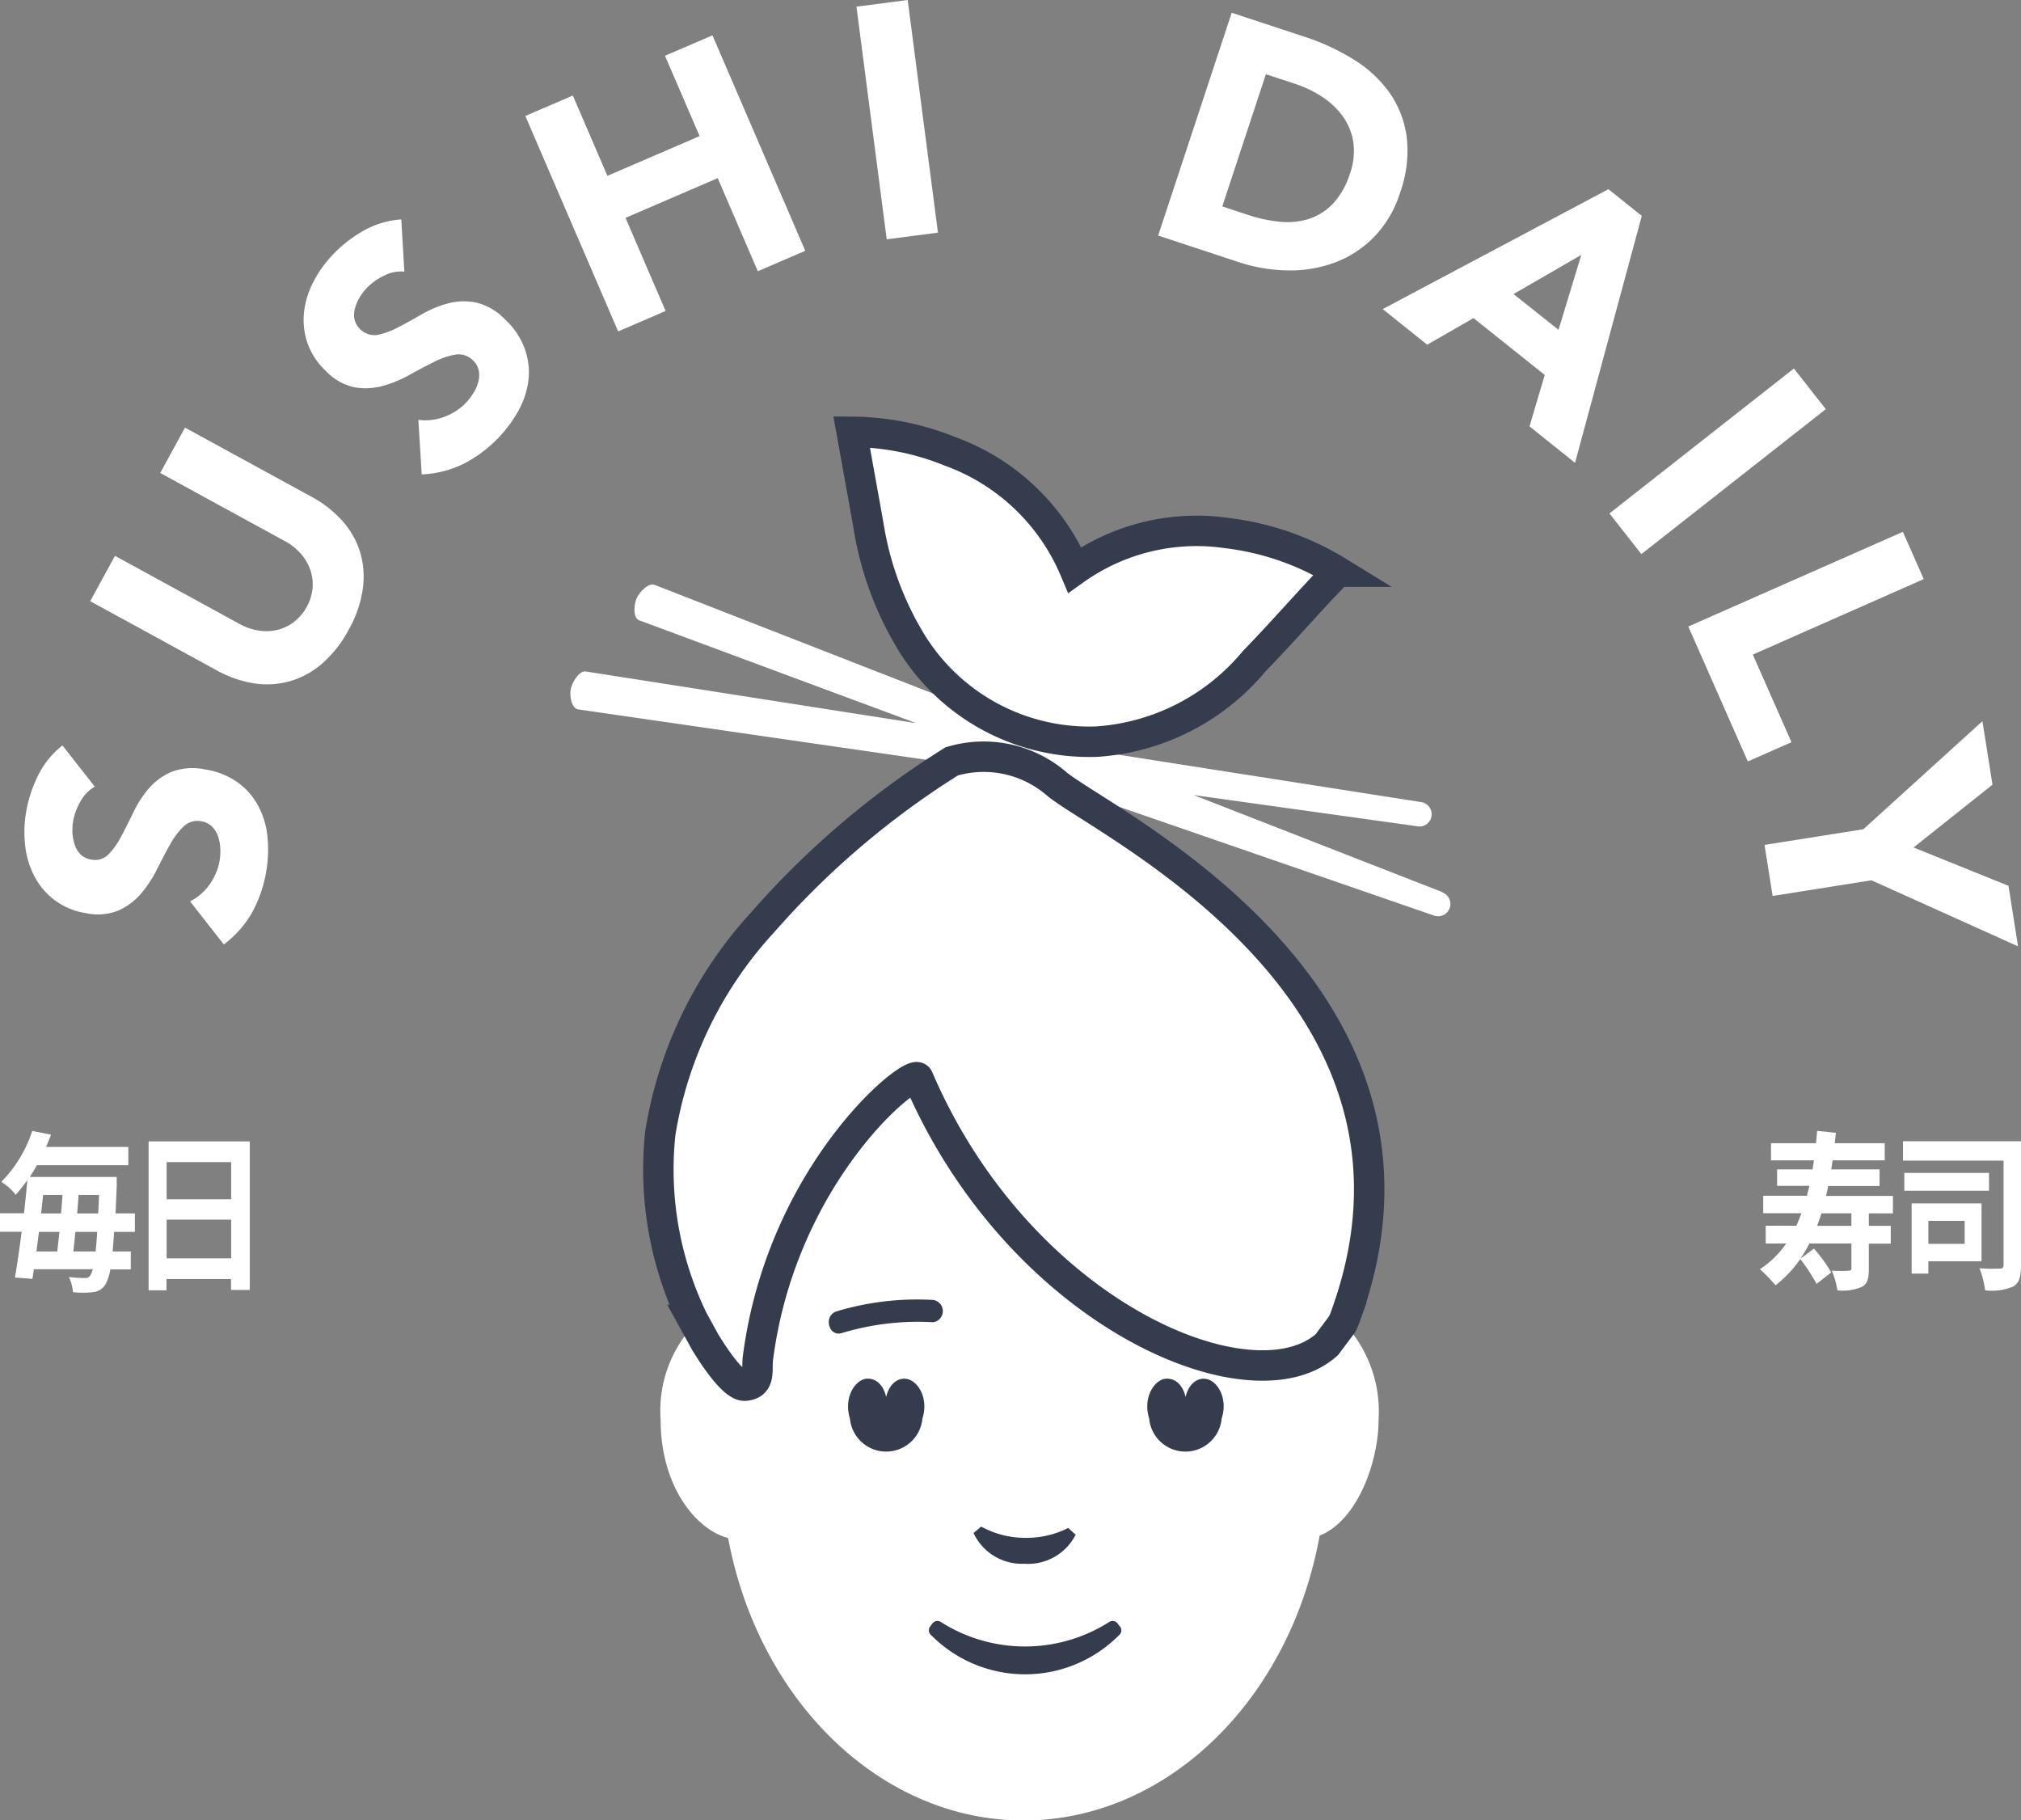 <svg xmlns="http://www.w3.org/2000/svg" viewBox="0 0 53.924 48.56"><rect x="0" y="0" width="53.924" height="48.56" fill="#808080" stroke="none"/><g data-name="Group 84"><g data-name="Group 81"><g data-name="Group 70" fill="#fff"><path data-name="Path 147" d="M49.864 32.369v.333h.585v.475h-.585v.667c0 .265-.038.411-.192.489a1.317 1.317 0 01-.646.091 2.261 2.261 0 00-.15-.525c.181.009.389.009.45 0s.073-.013.073-.077v-.649h-1.122a3.492 3.492 0 01-.239.406l.362-.269a4.063 4.063 0 01.461.635l-.392.306a4.6 4.6 0 00-.434-.662 3.121 3.121 0 01-.662.7 3.832 3.832 0 00-.415-.43 2.494 2.494 0 00.7-.685h-.546v-.475h.819c.046-.1.092-.219.134-.333h-1.019V31.9h1.165c.023-.087.046-.173.066-.265h-.861v-.438h.945c.012-.078.027-.16.039-.242h-1.146v-.457h1.2c.012-.11.02-.219.031-.329l.5.051a5.903 5.903 0 01-.031.278h1.334v.457h-1.392l-.034.242h1.288v.443h-1.369c-.019.092-.038.178-.058.265h1.784v.466zm-.465 0h-.8a4.507 4.507 0 01-.116.333h.915z"/><path data-name="Path 148" d="M53.924 33.753c0 .31-.046.474-.211.57a1.49 1.49 0 01-.746.1 2.51 2.51 0 00-.15-.589 4.579 4.579 0 00.542.009c.069 0 .1-.022.1-.1v-2.781h-2.683v-.516h3.152zm-.853-1.987H50.81v-.475h2.261zm-1.619 1.881v.329h-.446v-1.872h1.865v1.543zm0-.465h.969v-.612h-.969z"/><path data-name="Path 149" d="M3.044 32.864c-.012.2-.027.373-.039.521h.485v.479h-.547a1.2 1.2 0 01-.124.391.425.425 0 01-.337.217 2.506 2.506 0 01-.535 0 1.133 1.133 0 00-.109-.405 3.575 3.575 0 00.43.028.152.152 0 00.148-.083.454.454 0 00.058-.152H.903c-.011.092-.027.179-.038.258l-.466-.037c.058-.337.12-.765.179-1.221H0v-.493h.64c.035-.3.065-.6.089-.884a4.056 4.056 0 01-.31.391 1.442 1.442 0 00-.384-.345 3.466 3.466 0 00.826-1.359l.5.1c-.043.11-.085.221-.132.327h2.195v.488H.985a4.74 4.74 0 01-.19.313h2.319v.24c-.012.271-.019.511-.031.732h.516v.493zm-2.005 0c-.023.18-.046.355-.066.521h.555l.058-.521zm.112-.986c-.019.161-.034.327-.054.493h.531c.016-.166.028-.332.039-.493zm1.4 1.507c.015-.143.031-.318.042-.521h-.581c-.02.184-.035.359-.055.521zm.069-1.014l.024-.493h-.547c-.012.161-.023.327-.039.493z"/><path data-name="Path 150" d="M6.664 30.45v3.962h-.5v-.29H4.442v.3h-.477v-3.971zm-2.218 1.543h1.722v-.99H4.446zm1.722.544H4.446v1.032h1.722z"/></g><g data-name="Group 71"><path data-name="Path 151" d="M2.53 20.987a.983.983 0 00-.387.4 1.65 1.65 0 00-.192.519 1.44 1.44 0 00-.017.311 1.186 1.186 0 00.058.315.656.656 0 00.157.26.506.506 0 00.281.138.5.5 0 00.463-.136 1.988 1.988 0 00.343-.484q.159-.3.327-.648a2.835 2.835 0 01.413-.633 1.65 1.65 0 01.605-.439 1.59 1.59 0 01.9-.061 2.006 2.006 0 01.864.346 1.853 1.853 0 01.547.627 2.224 2.224 0 01.245.823 3.518 3.518 0 01-.409 2.015 2.809 2.809 0 01-.756.856l-.9-1.149a1.431 1.431 0 00.521-.453 1.532 1.532 0 00.266-.632 1.483 1.483 0 00.018-.342 1.11 1.11 0 00-.065-.325.667.667 0 00-.163-.252.508.508 0 00-.274-.132.528.528 0 00-.476.138 2 2 0 00-.366.488c-.113.2-.228.422-.347.659a3.162 3.162 0 01-.424.644 1.707 1.707 0 01-.6.449 1.462 1.462 0 01-.864.072 1.876 1.876 0 01-.838-.346 1.913 1.913 0 01-.538-.63 2.3 2.3 0 01-.249-.819 3.1 3.1 0 01.024-.9 3.493 3.493 0 01.322-.985 2.349 2.349 0 01.647-.795z" fill="#fff"/></g><g data-name="Group 72"><path data-name="Path 152" d="M8.311 13.252a3.006 3.006 0 01.819.639 2.253 2.253 0 01.475.828 2.291 2.291 0 01.076.984 3.1 3.1 0 01-.376 1.094 3.159 3.159 0 01-.721.915 2.221 2.221 0 01-1.823.515 3.023 3.023 0 01-.98-.345l-3.374-1.844.661-1.21 3.327 1.819a1.543 1.543 0 00.518.177 1.29 1.29 0 00.5-.023 1.165 1.165 0 00.441-.218 1.314 1.314 0 00.486-.888 1.182 1.182 0 00-.058-.484 1.294 1.294 0 00-.251-.435 1.539 1.539 0 00-.429-.34l-3.327-1.818.661-1.21z" fill="#fff"/></g><g data-name="Group 73"><path data-name="Path 153" d="M10.789 7.246a.984.984 0 00-.542.108 1.617 1.617 0 00-.452.319 1.436 1.436 0 00-.19.246 1.161 1.161 0 00-.13.293.652.652 0 00-.018.3.551.551 0 00.612.423 2.022 2.022 0 00.557-.205c.2-.1.412-.222.636-.35a2.865 2.865 0 01.7-.288 1.646 1.646 0 01.746-.02 1.587 1.587 0 01.776.458 2 2 0 01.517.774 1.834 1.834 0 01.1.827 2.224 2.224 0 01-.263.816 3.522 3.522 0 01-1.477 1.431 2.823 2.823 0 01-1.109.278l-.089-1.455a1.426 1.426 0 00.687-.079 1.543 1.543 0 00.576-.37 1.576 1.576 0 00.208-.272 1.1 1.1 0 00.13-.3.664.664 0 00.009-.3.514.514 0 00-.151-.264.531.531 0 00-.471-.156 2 2 0 00-.579.2q-.311.155-.657.347a3.213 3.213 0 01-.715.292 1.713 1.713 0 01-.747.032 1.471 1.471 0 01-.753-.43 1.872 1.872 0 01-.5-.759 1.929 1.929 0 01-.087-.824 2.322 2.322 0 01.258-.816 3.113 3.113 0 01.53-.729 3.492 3.492 0 01.822-.631 2.365 2.365 0 01.984-.289z" fill="#fff"/></g><g data-name="Group 74"><path data-name="Path 154" d="M14.017 3.094l1.267-.546.923 2.143 2.46-1.06-.924-2.143L19.01.943l2.476 5.747-1.266.546-1.07-2.484-2.46 1.06 1.07 2.484-1.266.545z" fill="#fff"/></g><g data-name="Group 75"><path data-name="Path 155" d="M22.852.178L24.219 0l.807 6.206-1.367.178z" fill="#fff"/></g><g data-name="Group 76"><path data-name="Path 156" d="M32.864.34l1.965.648a5.924 5.924 0 011.3.606 3.282 3.282 0 01.951.886 2.682 2.682 0 01.454 1.178 3.276 3.276 0 01-.176 1.478 2.969 2.969 0 01-.692 1.182 2.865 2.865 0 01-1.039.681 3.384 3.384 0 01-1.253.215 4.374 4.374 0 01-1.331-.224l-2.141-.706zm-.251 5.167l.68.224a3.853 3.853 0 00.874.186 1.906 1.906 0 00.777-.084 1.555 1.555 0 00.635-.414 2.1 2.1 0 00.444-.8 1.752 1.752 0 00.087-.814 1.589 1.589 0 00-.265-.678 2.039 2.039 0 00-.547-.53 3.029 3.029 0 00-.75-.363l-.772-.255z" fill="#fff"/></g><g data-name="Group 77"><path data-name="Path 157" d="M42.915 5.047l.891.712-1.781 6.588-1.215-.972.406-1.372-1.9-1.517-1.236.71-1.187-.95zM42.192 6.8l-1.808 1.045 1.2.954z" fill="#fff"/></g><g data-name="Group 78"><path data-name="Path 158" d="M47.864 9.831l.852 1.084-4.921 3.867-.852-1.085z" fill="#fff"/></g><g data-name="Group 79"><path data-name="Path 159" d="M50.772 14.188l.557 1.261-4.561 2.014L47.8 19.8l-1.165.514-1.588-3.6z" fill="#fff"/></g><g data-name="Group 80"><path data-name="Path 160" d="M49.718 22.122l3.177-2.883.268 1.694-2.106 1.676 2.533 1.022.255 1.615-3.912-1.762-2.636.418-.216-1.362z" fill="#fff"/></g></g><g data-name="Group 83"><path data-name="Path 161" d="M38.484 23.799l-6.635-2.589 5.975.834a.351.351 0 00.112 0 .328.328 0 00-.017-.646l-9.3-1.455s.618-.063.781-.088a7.256 7.256 0 004.2-2.147c.6-.612 1.16-1.251 1.741-1.877.156-.169.319-.332.492-.512a7.306 7.306 0 00-2.963-1.031 5.6 5.6 0 00-4.057.981 5.731 5.731 0 00-3.333-3.162 7.057 7.057 0 00-2.621-.519l.447 2.479a8.085 8.085 0 001.046 2.967 6.962 6.962 0 001.651 1.9l-8.538-3.332c-.168-.063-.424.214-.488.384s-.088.5.081.563l7.388 2.743-8.818-1.379c-.178-.026-.368.3-.4.479s.022.507.2.533l10.091 1.461a22.655 22.655 0 00-5.05 4.3 10.836 10.836 0 00-2.725 5.619 9.172 9.172 0 00.872 4.98.346.346 0 00-.1.06 3.361 3.361 0 00-.889 2.53c0 1.835.994 2.955 1.8 3.154.821 4.382 4.1 7.537 7.884 7.537 3.8 0 7.1-3.186 7.9-7.6 1.027-.412 1.572-2 1.572-3.088a3.443 3.443 0 00-.833-2.477c.028-.058.054-.117.077-.179 3.177-8.65-6.379-13.164-7.682-14.222l9.908 3.422a.364.364 0 00.111.021.328.328 0 00.122-.635" fill="#fff"/><g data-name="Group 82" fill="#fff" stroke="#353c4d" stroke-miterlimit="10" stroke-width=".812"><path data-name="Path 162" d="M29.264 19.785a5.978 5.978 0 004.2-2.145c.595-.611 1.16-1.251 1.741-1.876.156-.169.319-.333.492-.513a7.308 7.308 0 00-2.963-1.03 5.6 5.6 0 00-4.057.981 5.731 5.731 0 00-3.333-3.163 7.086 7.086 0 00-2.621-.519L23.17 14a8.515 8.515 0 001.047 2.967 5.571 5.571 0 005.047 2.818z"/><path data-name="Path 163" d="M28.208 20.923c1.3 1.058 10.859 5.572 7.681 14.223a1.5 1.5 0 01-.077.178l-.407.546c-1.993 1.8-8.2-.8-10.906-7.111-.13-.3-3.631 2.5-4.275 7.465-.042.319.081.708-.344.742-.274.023-.746-.637-1.068-1.169l-.322-.585a9.174 9.174 0 01-.872-4.98 10.84 10.84 0 012.725-5.62 22.7 22.7 0 015.05-4.3 2.984 2.984 0 012.815.611z"/></g><path data-name="Path 164" d="M27.325 41.717a1.425 1.425 0 001.376-.776l-.2-.178a2.486 2.486 0 01-1.166.263 2.441 2.441 0 01-1.155-.3l-.205.171a1.424 1.424 0 001.35.82zm-2.43-7.038a7.479 7.479 0 00-2.579.306c-.359.127-.2.7.158.574a7.013 7.013 0 012.421-.285.3.3 0 000-.595zm7.238 2.1c-.339 0-.468.338-.5.492-.03-.154-.158-.492-.5-.492-.316 0-.651.491-.471 1.063a.971.971 0 001.934 0c.187-.568-.148-1.059-.463-1.059zm-7.989 0c-.339 0-.468.338-.5.492-.029-.154-.157-.492-.495-.492-.316 0-.651.491-.471 1.063a.971.971 0 001.934 0c.182-.568-.153-1.059-.468-1.059zm5.677 6.531a.166.166 0 00-.224-.04 4.189 4.189 0 01-4.495 0 .166.166 0 00-.224.04l-.068.092a.171.171 0 00.042.227 3.531 3.531 0 005 0 .172.172 0 00.041-.227c-.029-.027-.049-.062-.072-.088z" fill="#353c4d"/></g></g></svg>